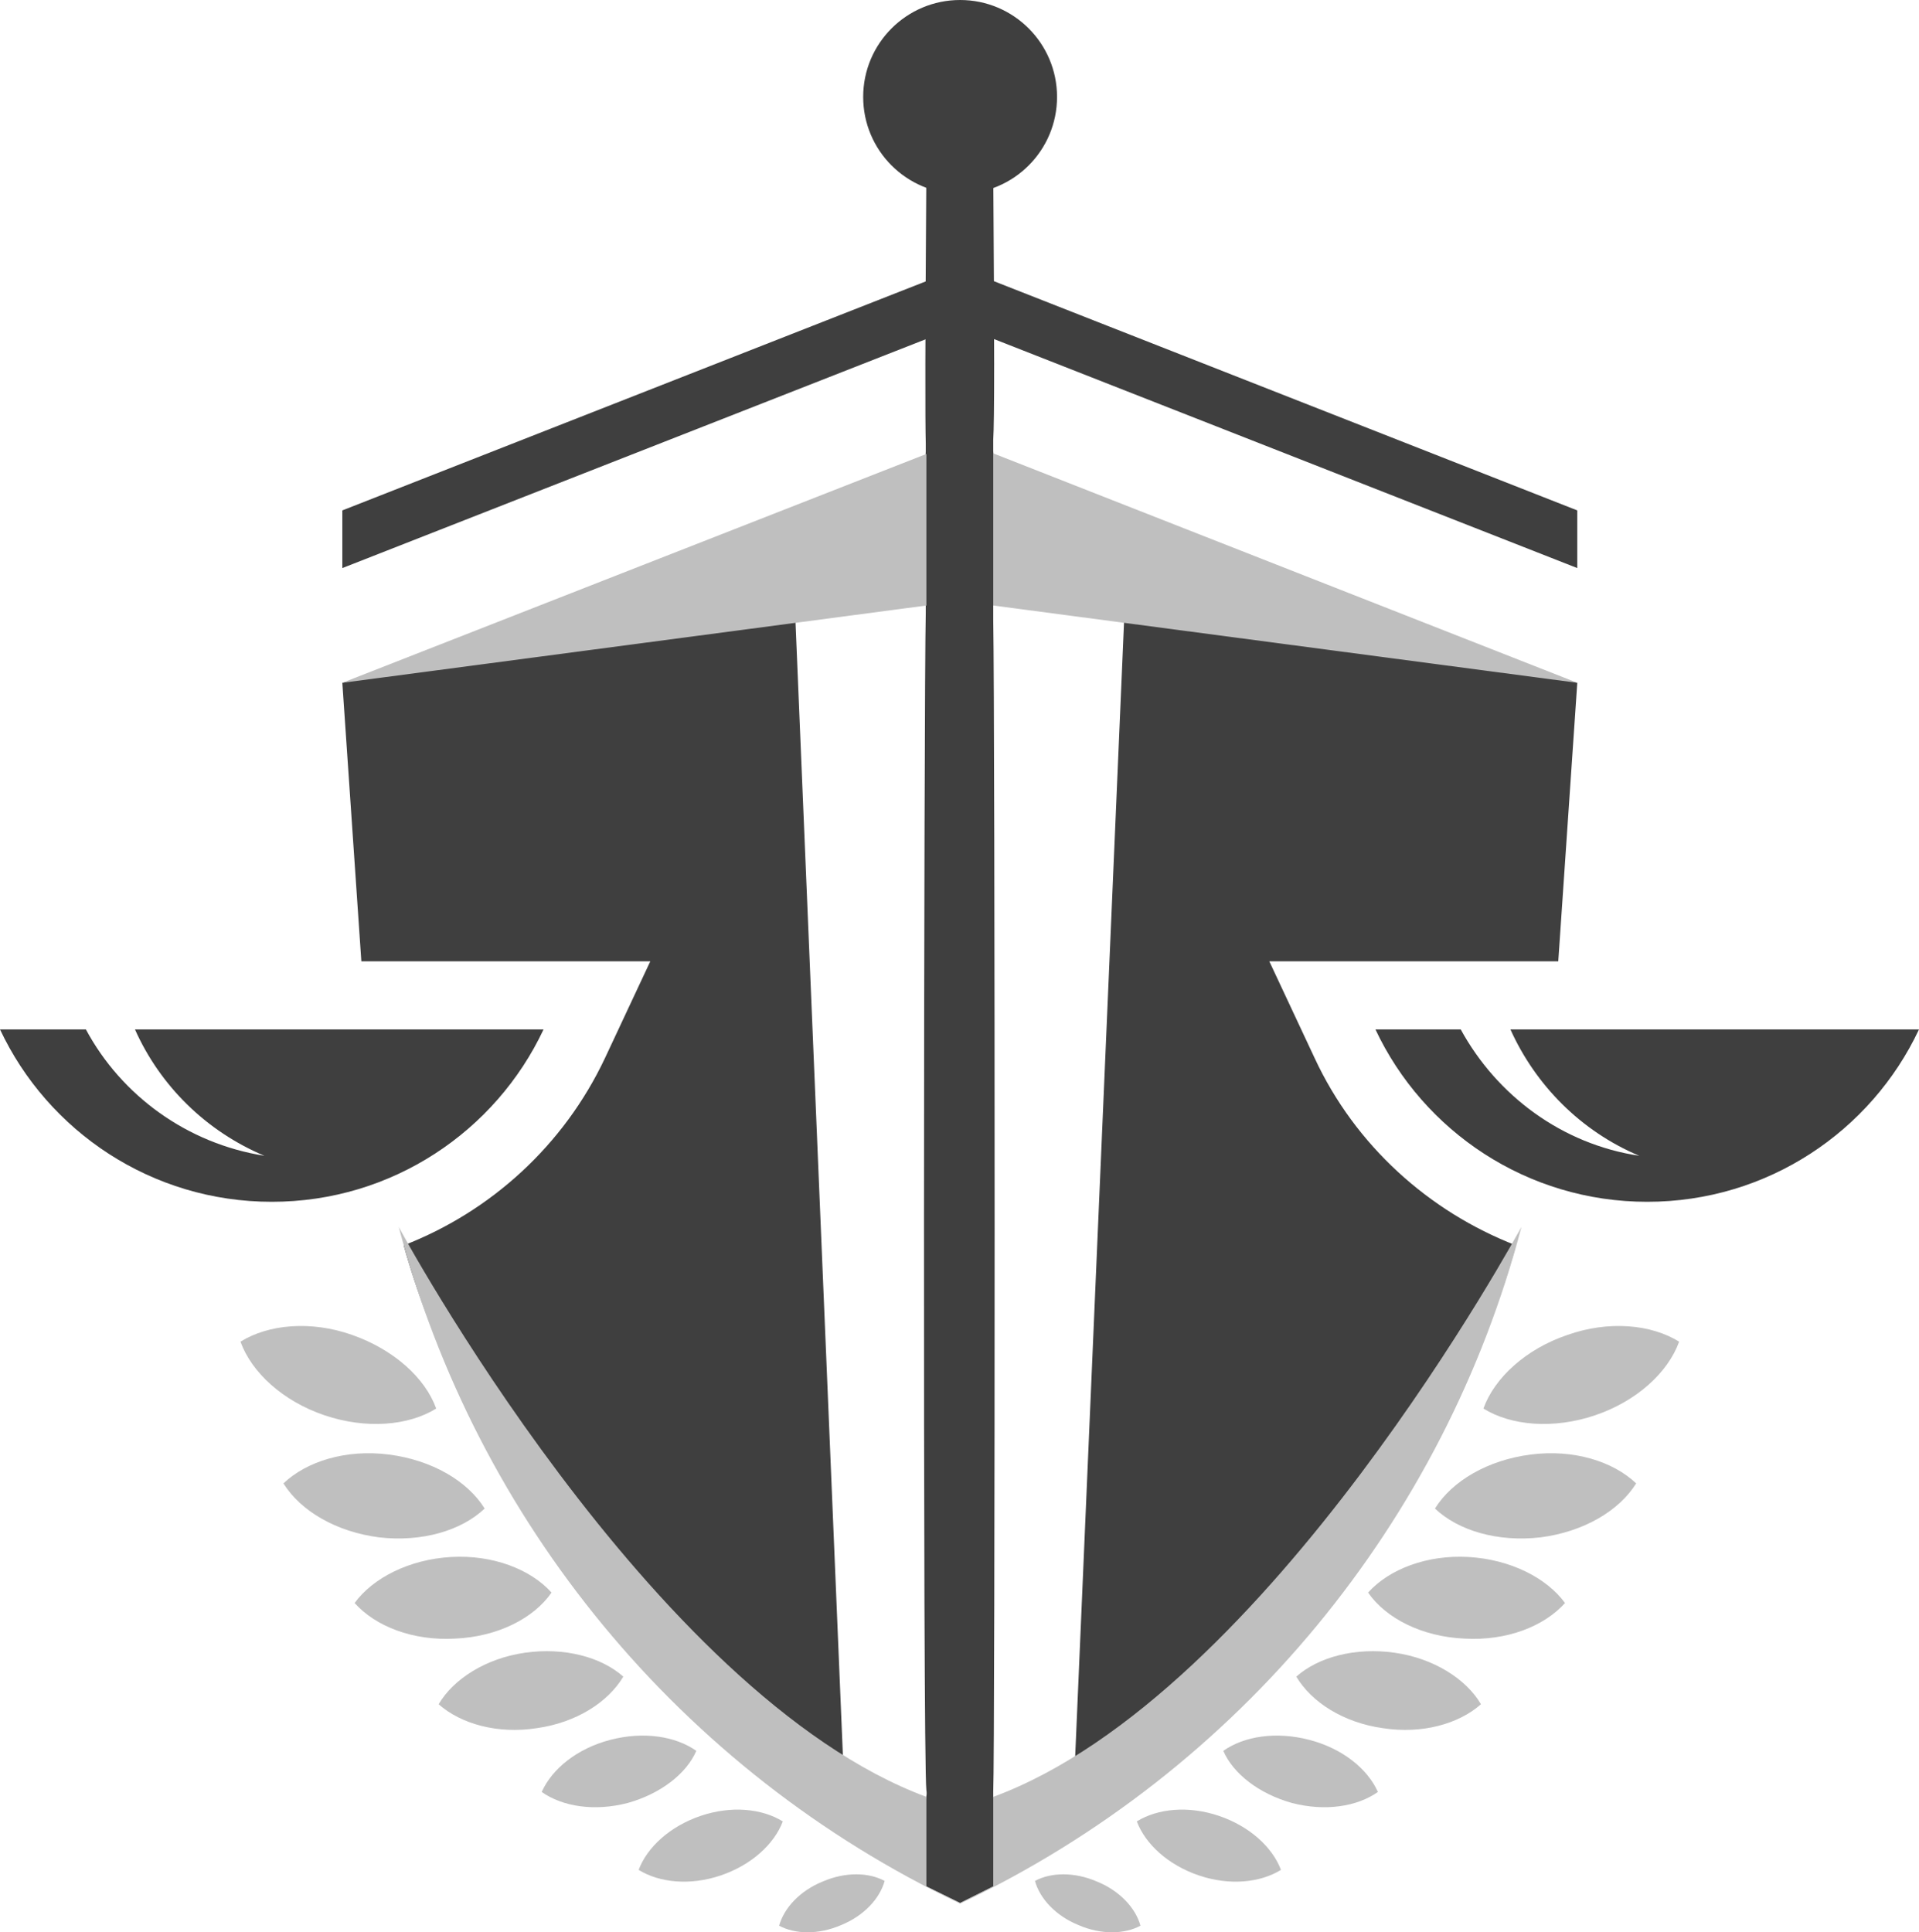 <svg id="final_svg" viewBox="364.773 286.576 332.819 335.133" xmlns="http://www.w3.org/2000/svg" xmlns:xlink="http://www.w3.org/1999/xlink" xml:space="preserve">
      <g id="png_group" transform="translate(364.773, 286.576) scale(1.064)" opacity="1">
      <g height="335.16" width="332.926" transform="rotate(0)">
                  <style type="text/css">.st0{fill:#2D2D2D;}	.st1{fill:#E2E2E2;enable-background:new    ;}</style>
          <g id="color_index_1" fill="rgba(63, 63, 63, 1)">
                          <path d="M214.3,172.5l-7.4-15.8H254l3.1-45.4l-73.5-18.7l-8.7,202c35.3-22.5,60.9-51.7,72.2-91.6		C232.9,197.5,220.9,186.7,214.3,172.5z"></path>
              <path d="M129.3,92.6l-73.5,18.7l3.1,45.4H106l-7.4,15.8c-6.7,14.2-18.6,25-32.8,30.5c11.3,39.9,36.4,63.3,71.7,85.7		L129.3,92.6z"></path>
              <path d="M161.9,307.5l-5.4,2.7l-5.5-2.7c-4-6.5-3.8-9.1-2.9-10.4c0.7-0.9,2.6-2.1,2.9-4.3c0.1-0.5,0-1,0-1		c-0.6-5.4-0.4-178.9-0.1-191.9c0-0.2,0-0.7,0-1.3c-0.2-7.3-3.5-8.5-3.4-12.9c0.1-4.3,3.2-5.3,3.4-12.1c0-0.6,0-1.1,0-1.3		c-0.1-3.9-0.1-16.1,0.1-44.8c3.6,0,7.3,0,10.9,0c0.2,29.1,0.2,40.9,0,44.2c0,0.2,0,0.9,0,1.8c0.2,4.8,1.9,6.3,2.6,9.4		c1,5-2.3,6.4-2.6,15.9c0,0.9,0,1.5,0,2.1c0.3,16.9,0.3,184.3,0,191.2c0,0.1,0,0.5,0,1c0.2,3.1,1.8,4.8,2.4,6.3		C164.9,300.9,164.8,303.4,161.9,307.5z"></path>
              <path d="M22,167.8c4.1,9.2,11.6,16.6,21.1,20.6c-12.6-2-23.3-9.8-29.1-20.6H0c7.8,16.6,24.7,28.1,44.3,28.1		s36.5-11.5,44.3-28.1H22z"></path>
              <path d="M246.2,167.8c4.1,9.1,11.5,16.6,21,20.6c-12.6-1.9-23.2-9.8-29.1-20.6h-13.9c7.8,16.6,24.7,28.1,44.3,28.1		s36.5-11.5,44.3-28.1H246.2z"></path>
              <circle cx="156.5" cy="15.8" r="15.8"></circle>
              <polygon points="158.1,52.5 156.5,53.1 55.8,92.6 55.8,83.2 154.9,44.3 	"></polygon>
              <polygon points="257.1,83.2 257.1,92.6 156.5,53.1 154.9,52.5 158.1,44.3 	"></polygon>
                      </g>
          <g id="color_index_0" fill="rgba(191, 191, 191, 1)">
                          <path d="M52.9,230.7c-6.8-2.3-11.9-7-13.7-12c4.5-2.8,11.4-3.5,18.2-1.1s11.9,7,13.7,12		C66.6,232.4,59.7,233,52.9,230.7z"></path>
              <path d="M61.8,250.6c-7-0.9-12.8-4.3-15.6-8.8c3.8-3.6,10.2-5.6,17.2-4.7s12.8,4.3,15.6,8.8		C75.2,249.5,68.8,251.4,61.8,250.6z"></path>
              <path d="M74.2,267.1c-6.9,0.4-13-2-16.4-5.8c3-4.1,8.9-7.1,15.7-7.5s13,2,16.4,5.8C87,263.8,81.1,266.8,74.2,267.1z"></path>
              <path d="M87.5,281.7c-6.4,1-12.4-0.7-16-3.9c2.4-4.1,7.7-7.5,14.1-8.4s12.4,0.7,16,3.9		C99.1,277.5,93.9,280.8,87.5,281.7z"></path>
              <path d="M102.3,293.9c-5.4,1.4-10.6,0.6-14-1.8c1.7-3.8,5.8-7.1,11.2-8.5c5.4-1.4,10.6-0.6,14,1.8		C111.9,289.1,107.7,292.4,102.3,293.9z"></path>
              <path d="M117.5,305.7c-5,1.7-10,1.2-13.4-0.9c1.4-3.7,5.1-7.1,10.1-8.8c5-1.7,10-1.2,13.4,0.9		C126.2,300.6,122.5,304,117.5,305.7z"></path>
              <path d="M137.1,313.8c-3.7,1.6-7.5,1.5-10.1,0.1c0.8-2.9,3.4-5.7,7.1-7.2c3.7-1.6,7.5-1.5,10.1-0.1		C143.4,309.5,140.8,312.3,137.1,313.8z"></path>
              <path d="M260,230.7c6.8-2.3,11.9-7,13.7-12c-4.5-2.8-11.4-3.5-18.2-1.1c-6.8,2.3-11.9,7-13.7,12		C246.3,232.4,253.2,233,260,230.7z"></path>
              <path d="M251.1,250.6c7-0.9,12.8-4.3,15.6-8.8c-3.8-3.6-10.2-5.6-17.2-4.7s-12.8,4.3-15.6,8.8		C237.7,249.5,244.1,251.4,251.1,250.6z"></path>
              <path d="M238.7,267.1c6.9,0.4,13-2,16.4-5.8c-3-4.1-8.9-7.1-15.7-7.5s-13,2-16.4,5.8		C225.9,263.8,231.8,266.8,238.7,267.1z"></path>
              <path d="M225.4,281.7c6.4,1,12.4-0.7,16-3.9c-2.4-4.1-7.7-7.5-14.1-8.4s-12.4,0.7-16,3.9		C213.8,277.5,219,280.8,225.4,281.7z"></path>
              <path d="M210.6,293.9c5.4,1.4,10.6,0.6,14-1.8c-1.7-3.8-5.8-7.1-11.2-8.5s-10.6-0.6-14,1.8		C201,289.1,205.2,292.4,210.6,293.9z"></path>
              <path d="M195.4,305.7c5,1.7,10,1.2,13.4-0.9c-1.4-3.7-5.1-7.1-10.1-8.8c-5-1.7-10-1.2-13.4,0.9		C186.7,300.6,190.4,304,195.4,305.7z"></path>
              <path d="M175.8,313.8c3.7,1.6,7.5,1.5,10.1,0.1c-0.8-2.9-3.4-5.7-7.1-7.2c-3.7-1.6-7.5-1.5-10.1-0.1		C169.5,309.5,172.1,312.3,175.8,313.8z"></path>
              <path d="M161.9,292.9v14.6l-5.4,2.7l-5.5-2.7v-14.6c-45-16.7-86.1-93-86-92.9c12.6,47.9,45.8,88.6,91.5,110.3		c45.7-21.7,78.9-62.4,91.5-110.3C248,199.9,206.9,276.3,161.9,292.9z"></path>
              <polygon points="161.9,73.9 161.9,98.7 257.1,111.3 	"></polygon>
              <polygon points="151,74 55.8,111.3 151,98.7 	"></polygon>
                      </g>
              </g>
    </g>
  </svg>